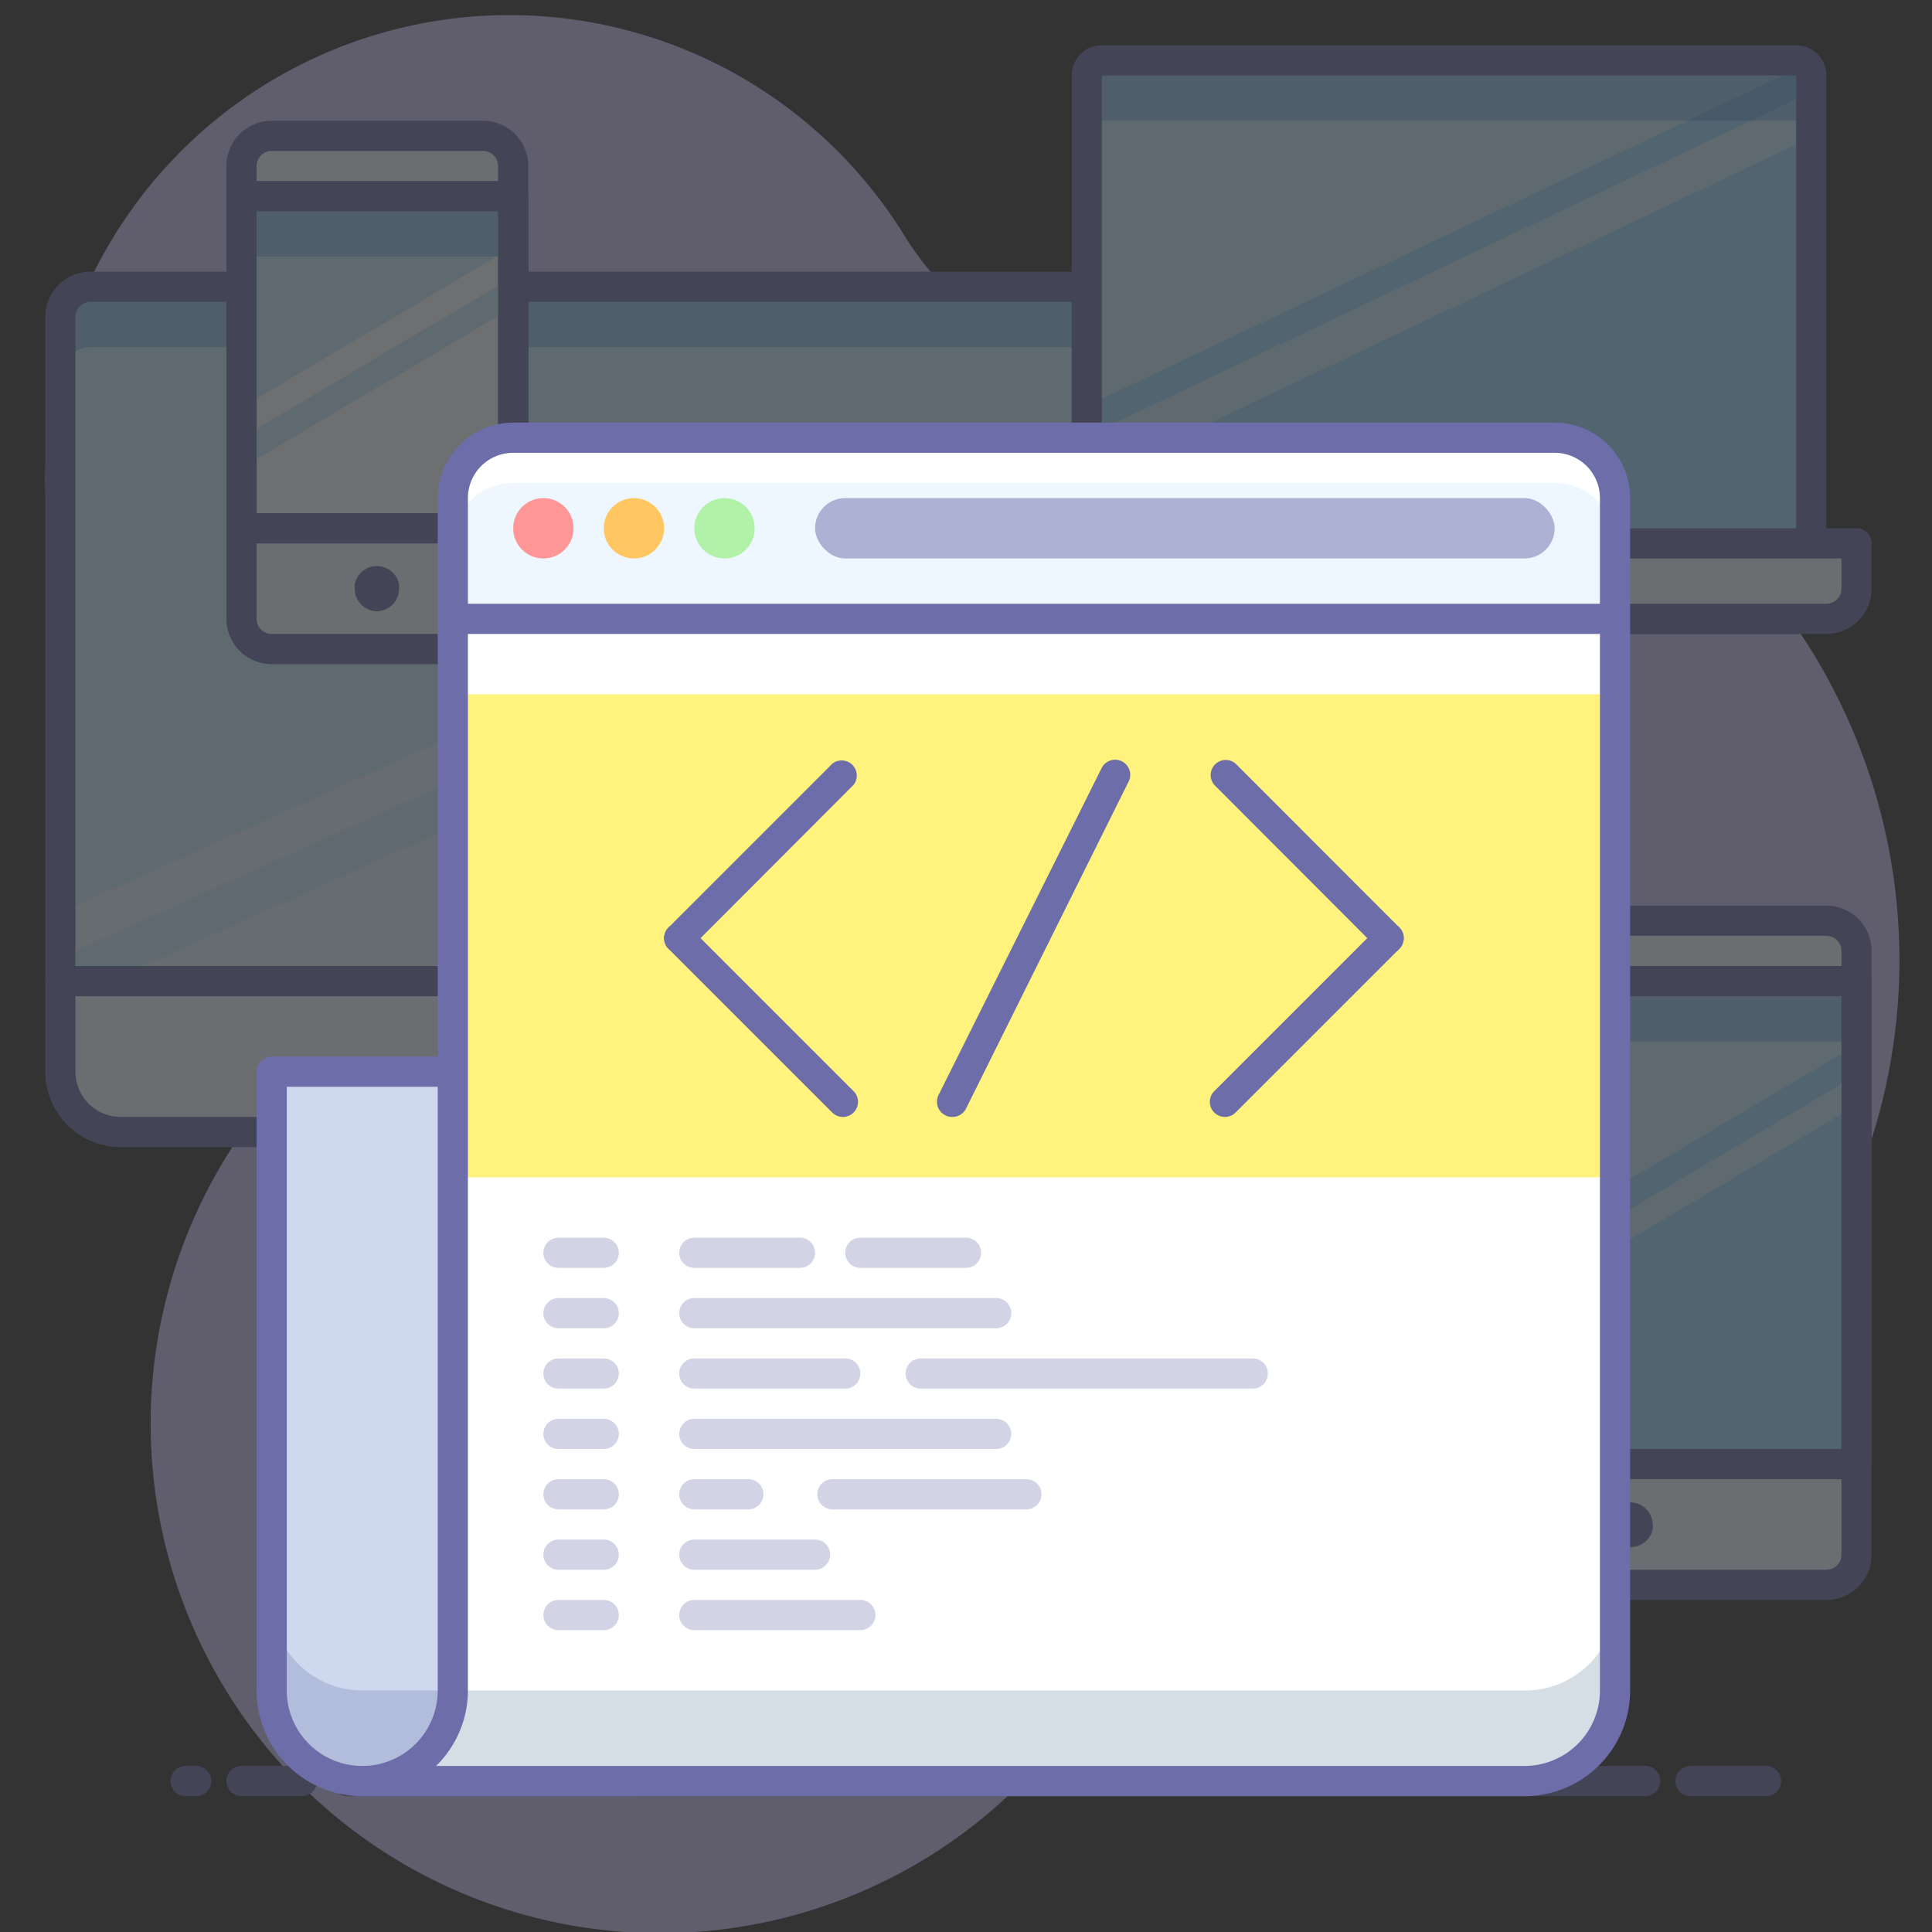 <svg id="_011_Development" data-name="011_Development" xmlns="http://www.w3.org/2000/svg" viewBox="0 0 128 128"><rect x="0" y="0" width="128" height="128" fill="#333333" stroke="none"/><defs><style>.cls-1,.cls-13,.cls-16,.cls-5,.cls-8{opacity:0.3;}.cls-2{fill:#c9c1f5;}.cls-3{fill:#ced8ee;}.cls-4{fill:#6d6daa;}.cls-5{fill:#2b5c8e;}.cls-6{fill:#e0f3ff;}.cls-7{fill:#c7e9ff;}.cls-8{fill:#1c64ba;}.cls-9{fill:#eef6ff;}.cls-10{fill:#5cbeff;}.cls-11{fill:#96d7ff;}.cls-12{fill:#f5fbff;}.cls-13{fill:#6e7eb0;}.cls-14{fill:#fff;}.cls-15{fill:#fff27d;}.cls-16{fill:#7690a8;}.cls-17{fill:#6d6da8;opacity:0.5;}.cls-18{fill:#ff9797;}.cls-19{fill:#ffc661;}.cls-20{fill:#b1f1a8;}</style></defs><title>011_006</title><g class="cls-1"><path class="cls-2" d="M92,102.27A39,39,0,1,0,80.45,25.14a20.62,20.62,0,0,1-20.61-9.66A30.75,30.75,0,1,0,12.07,53.56C18.17,59.62,19.73,69,15.2,76.3A33.75,33.75,0,0,0,70.41,115,33.6,33.6,0,0,1,92,102.27Z"/><polygon class="cls-3" points="46 89 28 89 28 87 28 75 46 75 46 87 46 89"/><path class="cls-4" d="M46,90H28a1,1,0,0,1-1-1V75a1,1,0,0,1,1-1H46a1,1,0,0,1,1,1V89A1,1,0,0,1,46,90ZM29,88H45V76H29Z"/><rect class="cls-5" x="29" y="75" width="16" height="4"/><path class="cls-4" d="M49,90H25a1,1,0,0,1,0-2H49a1,1,0,0,1,0,2Z"/><path class="cls-6" d="M6,19H84a2,2,0,0,1,2,2V65a0,0,0,0,1,0,0H4a0,0,0,0,1,0,0V21A2,2,0,0,1,6,19Z"/><polygon class="cls-7" points="85 24 5 60 5 20 85 20 85 24"/><path class="cls-8" d="M84,19H6a2,2,0,0,0-2,2v4a2,2,0,0,1,2-2H84a2,2,0,0,1,2,2V21A2,2,0,0,0,84,19Z"/><path class="cls-4" d="M86,66H4a1,1,0,0,1-1-1V21a3,3,0,0,1,3-3H84a3,3,0,0,1,3,3V65A1,1,0,0,1,86,66ZM5,64H85V21a1,1,0,0,0-1-1H6a1,1,0,0,0-1,1Z"/><polygon class="cls-7" points="85 30 5 66 5 63 85 27 85 30"/><path class="cls-9" d="M4,65H86a0,0,0,0,1,0,0v6a4,4,0,0,1-4,4H8a4,4,0,0,1-4-4V65A0,0,0,0,1,4,65Z"/><path class="cls-4" d="M82,76H8a5,5,0,0,1-5-5V65a1,1,0,0,1,1-1H86a1,1,0,0,1,1,1v6A5,5,0,0,1,82,76ZM5,66v5a3,3,0,0,0,3,3H82a3,3,0,0,0,3-3V66Z"/><rect class="cls-10" x="72" y="4" width="48" height="37" rx="1"/><path class="cls-11" d="M73,4h46a1,1,0,0,1,1,1V38a0,0,0,0,1,0,0H72a0,0,0,0,1,0,0V5A1,1,0,0,1,73,4Z"/><path class="cls-7" d="M119.66,4.26A1,1,0,0,0,119,4H73a1,1,0,0,0-1,1V26.9Z"/><polygon class="cls-7" points="120 9.1 120 6.1 72 28.9 72 31.9 120 9.1"/><path class="cls-8" d="M119,4H73a1,1,0,0,0-1,1V9a1,1,0,0,1,1-1h46a1,1,0,0,1,1,1V5A1,1,0,0,0,119,4Z"/><path class="cls-4" d="M119,42H73a2,2,0,0,1-2-2V5a2,2,0,0,1,2-2h46a2,2,0,0,1,2,2V40A2,2,0,0,1,119,42ZM73,5V40h46V5Z"/><path class="cls-9" d="M123,36H104l-1,1H89l-1-1H68v3a2,2,0,0,0,2,2h51a2,2,0,0,0,2-2Z"/><path class="cls-4" d="M121,42H70a3,3,0,0,1-3-3V36a1,1,0,0,1,1-1H88a1,1,0,0,1,.71.29l.7.71h13.18l.7-.71A1,1,0,0,1,104,35h19a1,1,0,0,1,1,1v3A3,3,0,0,1,121,42ZM69,37v2a1,1,0,0,0,1,1h51a1,1,0,0,0,1-1V37H104.41l-.7.71A1,1,0,0,1,103,38H89a1,1,0,0,1-.71-.29l-.7-.71Z"/><rect class="cls-9" x="93" y="61" width="30" height="44" rx="2"/><path class="cls-4" d="M121,106H95a3,3,0,0,1-3-3V63a3,3,0,0,1,3-3h26a3,3,0,0,1,3,3v40A3,3,0,0,1,121,106ZM95,62a1,1,0,0,0-1,1v40a1,1,0,0,0,1,1h26a1,1,0,0,0,1-1V63a1,1,0,0,0-1-1Z"/><rect class="cls-11" x="93" y="65" width="30" height="32"/><polygon class="cls-7" points="123 69.22 93 87 93 65 123 65 123 69.22"/><polygon class="cls-7" points="123 73.22 93 91 93 89 123 71.22 123 73.22"/><path class="cls-4" d="M108,102.5a1.36,1.36,0,0,1-.29,0l-.28-.08-.26-.14a1.57,1.57,0,0,1-.42-.42,2.15,2.15,0,0,1-.14-.26,2.29,2.29,0,0,1-.08-.28,1.36,1.36,0,0,1,0-.29,1.52,1.52,0,0,1,.44-1.06,1.45,1.45,0,0,1,.23-.19,1.26,1.26,0,0,1,.26-.13,1.31,1.31,0,0,1,.28-.09A1.5,1.5,0,0,1,109.5,101a1.36,1.36,0,0,1,0,.29,2.29,2.29,0,0,1-.08.28,2.15,2.15,0,0,1-.14.26,1.45,1.45,0,0,1-.19.23A1.5,1.5,0,0,1,108,102.5Z"/><rect class="cls-8" x="93" y="65" width="30" height="4"/><path class="cls-4" d="M123,98H93a1,1,0,0,1-1-1V65a1,1,0,0,1,1-1h30a1,1,0,0,1,1,1V97A1,1,0,0,1,123,98ZM94,96h28V66H94Z"/><rect class="cls-9" x="16" y="9" width="18" height="34" rx="2"/><path class="cls-4" d="M32,44H18a3,3,0,0,1-3-3V11a3,3,0,0,1,3-3H32a3,3,0,0,1,3,3V41A3,3,0,0,1,32,44ZM18,10a1,1,0,0,0-1,1V41a1,1,0,0,0,1,1H32a1,1,0,0,0,1-1V11a1,1,0,0,0-1-1Z"/><rect class="cls-12" x="16" y="13" width="18" height="22"/><path class="cls-4" d="M34,36H16a1,1,0,0,1-1-1V13a1,1,0,0,1,1-1H34a1,1,0,0,1,1,1V35A1,1,0,0,1,34,36ZM17,34H33V14H17Z"/><polygon class="cls-7" points="16 27 34 16.34 34 13 16 13 16 27"/><polygon class="cls-7" points="16 31 34 20.34 34 18.34 16 29 16 31"/><path class="cls-4" d="M25,40.5A1.5,1.5,0,0,1,23.5,39a1.43,1.43,0,0,1,0-.29,1.31,1.31,0,0,1,.09-.28,1.26,1.26,0,0,1,.13-.26,2.11,2.11,0,0,1,.19-.23,1.5,1.5,0,0,1,1.35-.41,1.31,1.31,0,0,1,.28.09,1.26,1.26,0,0,1,.26.13,1.45,1.45,0,0,1,.23.19,2.11,2.11,0,0,1,.19.23,2.15,2.15,0,0,1,.14.26,2.29,2.29,0,0,1,.08.28,1.43,1.43,0,0,1,0,.29,1.5,1.5,0,0,1-.44,1.06,1.45,1.45,0,0,1-.23.19l-.26.14-.28.08A1.36,1.36,0,0,1,25,40.5Z"/><rect class="cls-8" x="16" y="13" width="18" height="4"/><path class="cls-4" d="M34,36H16a1,1,0,0,1-1-1V13a1,1,0,0,1,1-1H34a1,1,0,0,1,1,1V35A1,1,0,0,1,34,36ZM17,34H33V14H17Z"/><path class="cls-4" d="M109,119H23a1,1,0,0,1,0-2h86a1,1,0,0,1,0,2Z"/><path class="cls-4" d="M117,119h-5a1,1,0,1,1,0-2h5a1,1,0,0,1,0,2Z"/><path class="cls-4" d="M13,119h-.7a1,1,0,0,1,0-2H13a1,1,0,0,1,0,2Z"/><path class="cls-4" d="M20,119H16a1,1,0,0,1,0-2h4a1,1,0,0,1,0,2Z"/></g><path class="cls-3" d="M18,112a6,6,0,0,0,6,6H42a8,8,0,0,1-8-8V71H18Z"/><path class="cls-13" d="M34.26,112H24a6,6,0,0,1-6-6v6a6,6,0,0,0,6,6H42A8,8,0,0,1,34.26,112Z"/><path class="cls-4" d="M42,119H24a7,7,0,0,1-7-7V71a1,1,0,0,1,1-1H34a1,1,0,0,1,1,1v39a7,7,0,0,0,7,7,1,1,0,0,1,0,2ZM19,72v40a5,5,0,0,0,5,5H36.35A9,9,0,0,1,33,110V72Z"/><path class="cls-14" d="M30,111c0,4-2,7-6,7h77a6,6,0,0,0,6-6V36H30v75Z"/><rect class="cls-15" x="30" y="46" width="77" height="32"/><path class="cls-16" d="M101,112H30c-.31,3.49-2.29,6-5.95,6h77a6,6,0,0,0,6-6v-6A6,6,0,0,1,101,112Z"/><path class="cls-9" d="M107,33v8H30V33a4,4,0,0,1,4-4h69A4,4,0,0,1,107,33Z"/><path class="cls-14" d="M103,29H34a4,4,0,0,0-4,4v3a4,4,0,0,1,4-4h69a4,4,0,0,1,4,4V33A4,4,0,0,0,103,29Z"/><rect class="cls-17" x="54" y="33" width="49" height="4" rx="2"/><circle class="cls-18" cx="36" cy="35" r="2"/><circle class="cls-19" cx="42" cy="35" r="2"/><circle class="cls-20" cx="48" cy="35" r="2"/><path class="cls-4" d="M106,42H31a1,1,0,0,1,0-2h75a1,1,0,0,1,0,2Z"/><path class="cls-4" d="M101,119H24a1,1,0,0,1,0-2,5,5,0,0,0,5-5V33a5,5,0,0,1,5-5h69a5,5,0,0,1,5,5v79A7,7,0,0,1,101,119Zm-72.11-2H101a5,5,0,0,0,5-5V33a3,3,0,0,0-3-3H34a3,3,0,0,0-3,3v79A7,7,0,0,1,28.89,117Z"/><path class="cls-4" d="M63.08,74a.91.91,0,0,1-.45-.11,1,1,0,0,1-.45-1.34L73,50.86a1,1,0,0,1,1.79.89L64,73.45A1,1,0,0,1,63.08,74Z"/><path class="cls-4" d="M81.15,74a1,1,0,0,1-.7-1.71L91.29,61.45a1,1,0,0,1,1.42,0,1,1,0,0,1,0,1.41L81.86,73.71A1,1,0,0,1,81.15,74Z"/><path class="cls-4" d="M92,63.15a1,1,0,0,1-.71-.29L80.45,52a1,1,0,0,1,1.41-1.41L92.71,61.45a1,1,0,0,1,0,1.41A1,1,0,0,1,92,63.15Z"/><path class="cls-4" d="M45,63.15a1,1,0,0,1-.71-.29,1,1,0,0,1,0-1.41L55.14,50.6A1,1,0,0,1,56.55,52L45.71,62.86A1,1,0,0,1,45,63.15Z"/><path class="cls-4" d="M55.85,74a1,1,0,0,1-.71-.29L44.29,62.86a1,1,0,0,1,0-1.41,1,1,0,0,1,1.42,0L56.55,72.29a1,1,0,0,1-.7,1.71Z"/><g class="cls-1"><path class="cls-4" d="M40,92H37a1,1,0,0,1,0-2h3a1,1,0,0,1,0,2Z"/><path class="cls-4" d="M56,92H46a1,1,0,0,1,0-2H56a1,1,0,0,1,0,2Z"/><path class="cls-4" d="M83,92H61a1,1,0,0,1,0-2H83a1,1,0,0,1,0,2Z"/><path class="cls-4" d="M66,96H46a1,1,0,0,1,0-2H66a1,1,0,0,1,0,2Z"/><path class="cls-4" d="M40,100H37a1,1,0,0,1,0-2h3a1,1,0,0,1,0,2Z"/><path class="cls-4" d="M49.58,100H46a1,1,0,0,1,0-2h3.58a1,1,0,0,1,0,2Z"/><path class="cls-4" d="M68,100H55.15a1,1,0,0,1,0-2H68a1,1,0,0,1,0,2Z"/><path class="cls-4" d="M40,96H37a1,1,0,0,1,0-2h3a1,1,0,0,1,0,2Z"/><path class="cls-4" d="M66,88H46a1,1,0,0,1,0-2H66a1,1,0,0,1,0,2Z"/><path class="cls-4" d="M40,88H37a1,1,0,0,1,0-2h3a1,1,0,0,1,0,2Z"/><path class="cls-4" d="M53,84H46a1,1,0,0,1,0-2h7a1,1,0,0,1,0,2Z"/><path class="cls-4" d="M64,84H57a1,1,0,0,1,0-2h7a1,1,0,0,1,0,2Z"/><path class="cls-4" d="M40,84H37a1,1,0,0,1,0-2h3a1,1,0,0,1,0,2Z"/><path class="cls-4" d="M40,104H37a1,1,0,0,1,0-2h3a1,1,0,0,1,0,2Z"/><path class="cls-4" d="M54,104H46a1,1,0,0,1,0-2h8a1,1,0,0,1,0,2Z"/><path class="cls-4" d="M40,108H37a1,1,0,0,1,0-2h3a1,1,0,0,1,0,2Z"/><path class="cls-4" d="M57,108H46a1,1,0,0,1,0-2H57a1,1,0,0,1,0,2Z"/></g></svg>